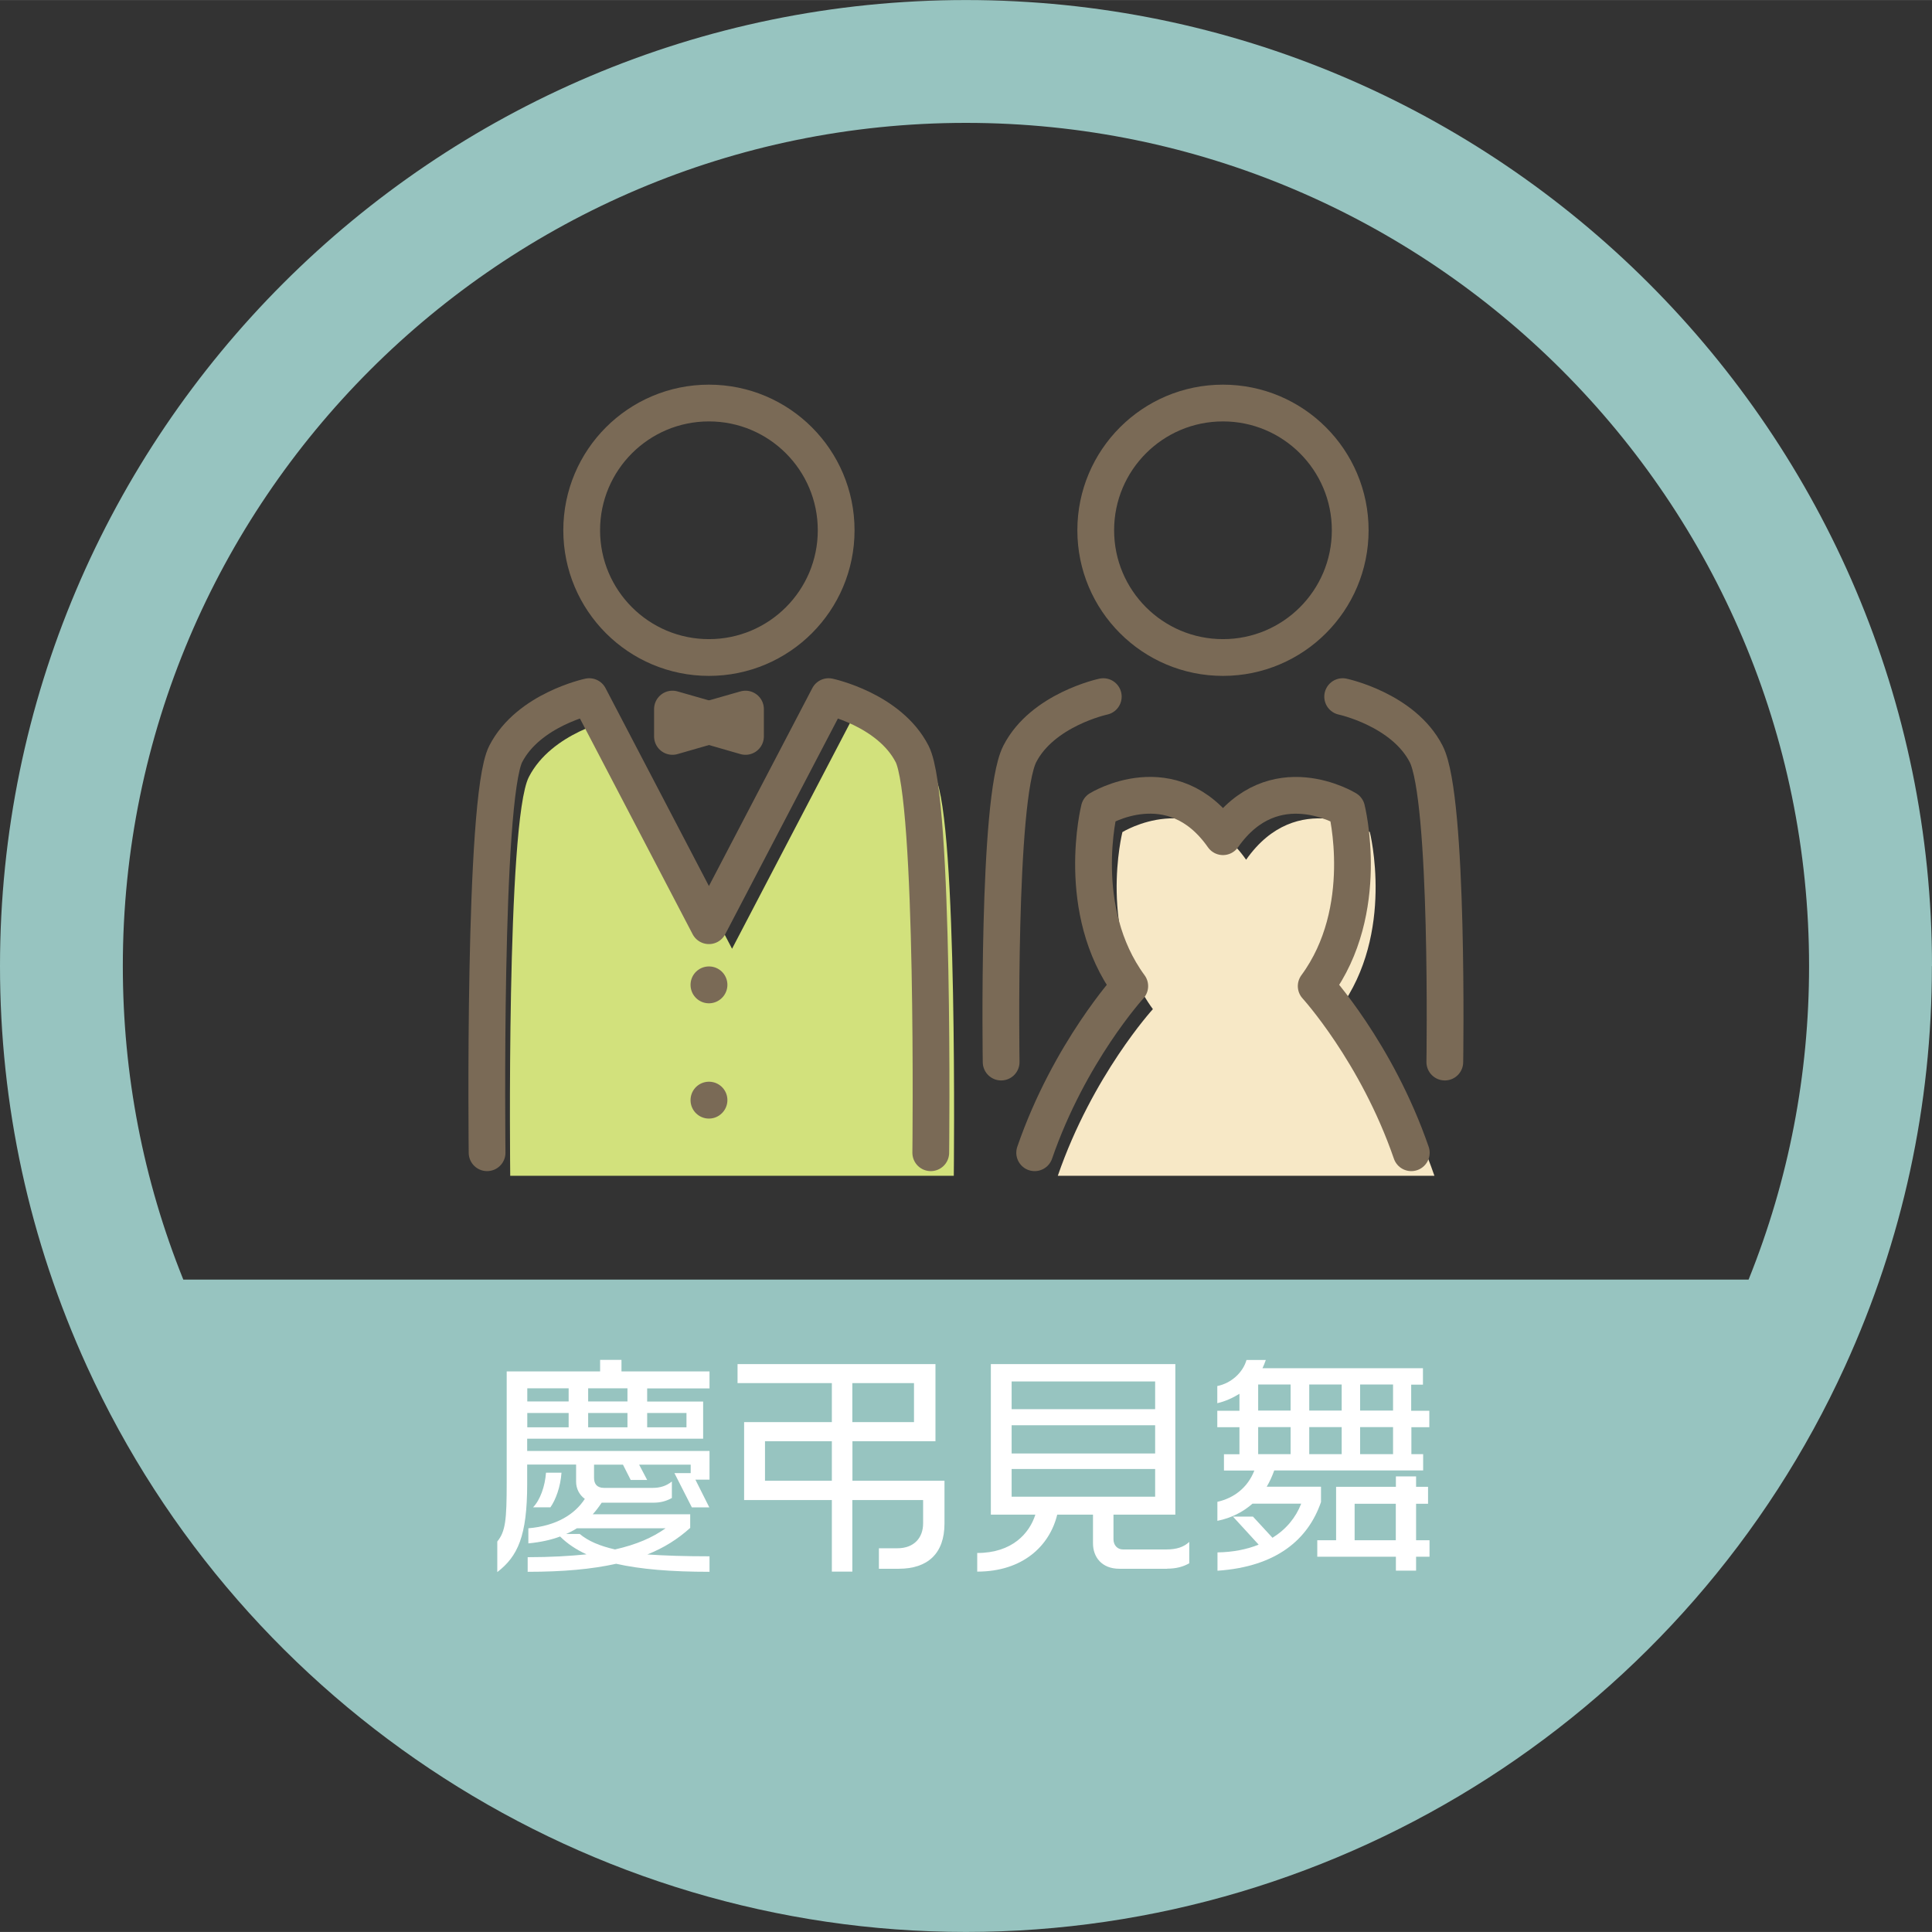 <?xml version="1.0" encoding="UTF-8"?><svg id="_レイヤー_2" xmlns="http://www.w3.org/2000/svg" width="69.53mm" height="69.53mm" viewBox="0 0 197.09 197.08"><rect x="0" y="0" width="197.09" height="197.08" fill="#333333" stroke="none"/><defs><style>.cls-1{fill:none;stroke:#7a6a56;stroke-linecap:round;stroke-linejoin:round;stroke-width:3.75px;}.cls-2{fill:#f7e8c6;}.cls-2,.cls-3,.cls-4,.cls-5{stroke-width:0px;}.cls-3{fill:#d2e17c;}.cls-4{fill:#97c4c0;}.cls-5{fill:#fff;}</style></defs><g id="text"><path class="cls-4" d="M197.09,98.54C197.09,44.21,152.88,0,98.54,0S0,44.21,0,98.54c0,14.21,2.99,27.95,8.87,40.85,0,0,0,0,0,0,15.99,35.04,51.19,57.69,89.67,57.69s73.68-22.64,89.67-57.69c0,0,0,0,0,0,5.89-12.9,8.87-26.65,8.87-40.85ZM98.54,12.53c47.43,0,86.01,38.59,86.01,86.01,0,11.06-2.07,21.81-6.17,31.99H18.7c-4.1-10.18-6.17-20.93-6.17-31.99C12.53,51.11,51.11,12.53,98.54,12.53Z"/><path class="cls-3" d="M95.41,79.26c-2.32-4.53-8.52-5.85-8.52-5.85l-12.21,23.37-12.21-23.37s-6.2,1.32-8.52,5.85c-2.32,4.53-1.9,40.68-1.9,40.68h45.25s.42-36.15-1.9-40.68Z"/><path class="cls-2" d="M146.33,119.94c-3.54-10.26-9.7-17-9.7-17,5.71-7.76,3.11-18.06,3.11-18.06,0,0-7.43-4.58-12.62,2.82-5.19-7.41-12.62-2.82-12.62-2.82,0,0-2.59,10.3,3.11,18.06,0,0-6.16,6.74-9.7,17h38.42Z"/><path class="cls-1" d="M112.55,71.06s-6.2,1.32-8.52,5.85c-2.32,4.53-1.9,31.43-1.9,31.43"/><path class="cls-1" d="M136.97,71.06s6.2,1.32,8.52,5.85c2.32,4.53,1.9,31.43,1.9,31.43"/><polygon class="cls-1" points="68.6 72.33 68.6 75.12 73.46 73.72 68.6 72.33"/><polygon class="cls-1" points="76.05 72.33 71.19 73.72 76.05 75.12 76.05 72.33"/><path class="cls-1" d="M94.95,117.59s.42-36.15-1.9-40.68c-2.32-4.53-8.52-5.85-8.52-5.85l-12.21,23.37-12.21-23.37h0s-6.2,1.32-8.52,5.85c-2.32,4.53-1.9,40.68-1.9,40.68"/><circle class="cls-1" cx="72.32" cy="54.09" r="12.98"/><polygon class="cls-1" points="72.32 100.46 72.32 100.46 72.33 100.46 72.32 100.47 72.32 100.46"/><polygon class="cls-1" points="72.32 112.22 72.32 112.22 72.33 112.22 72.32 112.23 72.32 112.22"/><circle class="cls-1" cx="124.76" cy="54.09" r="12.98"/><path class="cls-1" d="M143.97,117.59c-3.54-10.26-9.7-17-9.7-17,5.71-7.76,3.11-18.06,3.11-18.06,0,0-7.43-4.58-12.62,2.82-5.19-7.41-12.62-2.82-12.62-2.82,0,0-2.59,10.3,3.11,18.06,0,0-6.16,6.74-9.7,17"/><path class="cls-5" d="M62.86,159.52c-2.47.55-5.4.82-9.03.82v-1.49c2.33,0,4.3-.12,6-.29-1.08-.5-1.97-1.1-2.69-1.82-.91.34-1.97.58-3.24.7v-1.54c2.88-.24,4.75-1.44,5.76-3-.53-.38-.89-1.01-.89-1.75v-1.75h-4.99v1.97c0,5.33-.96,7.39-3.05,9v-3.12c.84-1.03.96-2.21.96-6.02v-11.33h9.53v-1.18h2.18v1.18h8.98v1.73h-6.36v1.34h5.71v3.79h-17.95v1.25h18.6v2.93h-1.44l1.42,2.83h-1.78l-1.78-3.5h1.66v-.86h-5.26l.82,1.56h-1.68l-.79-1.56h-2.95v1.34c0,.62.29,1.03,1.03,1.03h4.94c.77,0,1.39-.19,1.97-.65v1.68c-.6.34-1.2.48-1.9.48h-5.26c-.29.43-.58.82-.91,1.18h9.94v1.39c-1.27,1.15-2.69,2.04-4.37,2.71,1.73.12,3.82.19,6.34.19v1.58c-3.94,0-7.03-.26-9.53-.82ZM58.01,141.62h-4.22v1.34h4.22v-1.34ZM58.01,144.14h-4.22v1.46h4.22v-1.46ZM56.16,153.76h-1.78c.72-.74,1.22-2.14,1.32-3.53h1.58c-.1,1.46-.6,2.78-1.13,3.53ZM58.85,155.9c-.34.22-.7.41-1.1.58h1.39c.86.72,2.02,1.22,3.6,1.58,2.21-.5,3.84-1.22,5.16-2.16h-9.05ZM64.01,141.62h-4.01v1.34h4.01v-1.34ZM64.01,144.14h-4.01v1.46h4.01v-1.46ZM70.03,144.14h-4.01v1.46h4.01v-1.46Z"/><path class="cls-5" d="M91.68,160.03h-2.02v-2.09h1.87c1.75,0,2.64-1.1,2.64-2.54v-2.38h-7.22v7.3h-2.09v-7.3h-8.95v-7.95h8.95v-3.98h-9.62v-1.94h20.19v7.87h-8.47v4.03h9.39v4.37c0,3.07-1.73,4.61-4.66,4.61ZM84.86,147.02h-6.82v4.03h6.82v-4.03ZM93.24,141.09h-6.29v3.98h6.29v-3.98Z"/><path class="cls-5" d="M119.06,160.03h-4.87c-1.82,0-2.69-1.22-2.69-2.59v-2.93h-3.65c-.77,3.17-3.5,5.81-8.16,5.81v-1.9c3.58,0,5.33-2.02,5.93-3.91h-4.54v-15.36h18.82v15.36h-6.31v2.52c0,.6.41,1.03.96,1.03h4.42c1.1,0,1.8-.26,2.35-.77v2.18c-.6.34-1.3.55-2.26.55ZM117.84,140.92h-14.64v2.83h14.64v-2.83ZM117.84,145.39h-14.64v2.88h14.64v-2.88ZM117.84,149.85h-14.64v2.83h14.64v-2.83Z"/><path class="cls-5" d="M143.98,145.58v2.76h1.2v1.66h-15.19c-.22.6-.46,1.15-.77,1.66h5.54v1.56c-1.3,3.79-4.51,6.6-10.56,7.01v-1.87c1.58-.02,3-.31,4.2-.79l-2.62-2.86h2.04l1.99,2.16c1.39-.86,2.38-2.06,2.93-3.48h-4.97c-.96.84-2.14,1.46-3.58,1.75v-1.94c1.7-.38,3.1-1.46,3.77-3.19h-3.1v-1.66h1.58v-2.76h-2.26v-1.68h2.26v-1.73c-.7.43-1.44.77-2.26.96v-1.75c1.44-.29,2.62-1.39,2.98-2.66h1.97c-.1.31-.22.58-.34.84h16.37v1.68h-1.2v2.66h1.85v1.68h-1.85ZM131.66,141.23h-3.31v2.66h3.31v-2.66ZM131.66,145.58h-3.31v2.76h3.31v-2.76ZM136.87,141.23h-3.31v2.66h3.31v-2.66ZM136.87,145.58h-3.31v2.76h3.31v-2.76ZM144.46,158.8v1.42h-2.06v-1.42h-8.02v-1.68h1.92v-5.45h6.1v-1.06h2.06v1.06h1.22v1.73h-1.22v3.72h1.37v1.68h-1.37ZM142.39,153.4h-4.2v3.72h4.2v-3.72ZM142.11,141.23h-3.36v2.66h3.36v-2.66ZM142.11,145.58h-3.36v2.76h3.36v-2.76Z"/></g></svg>